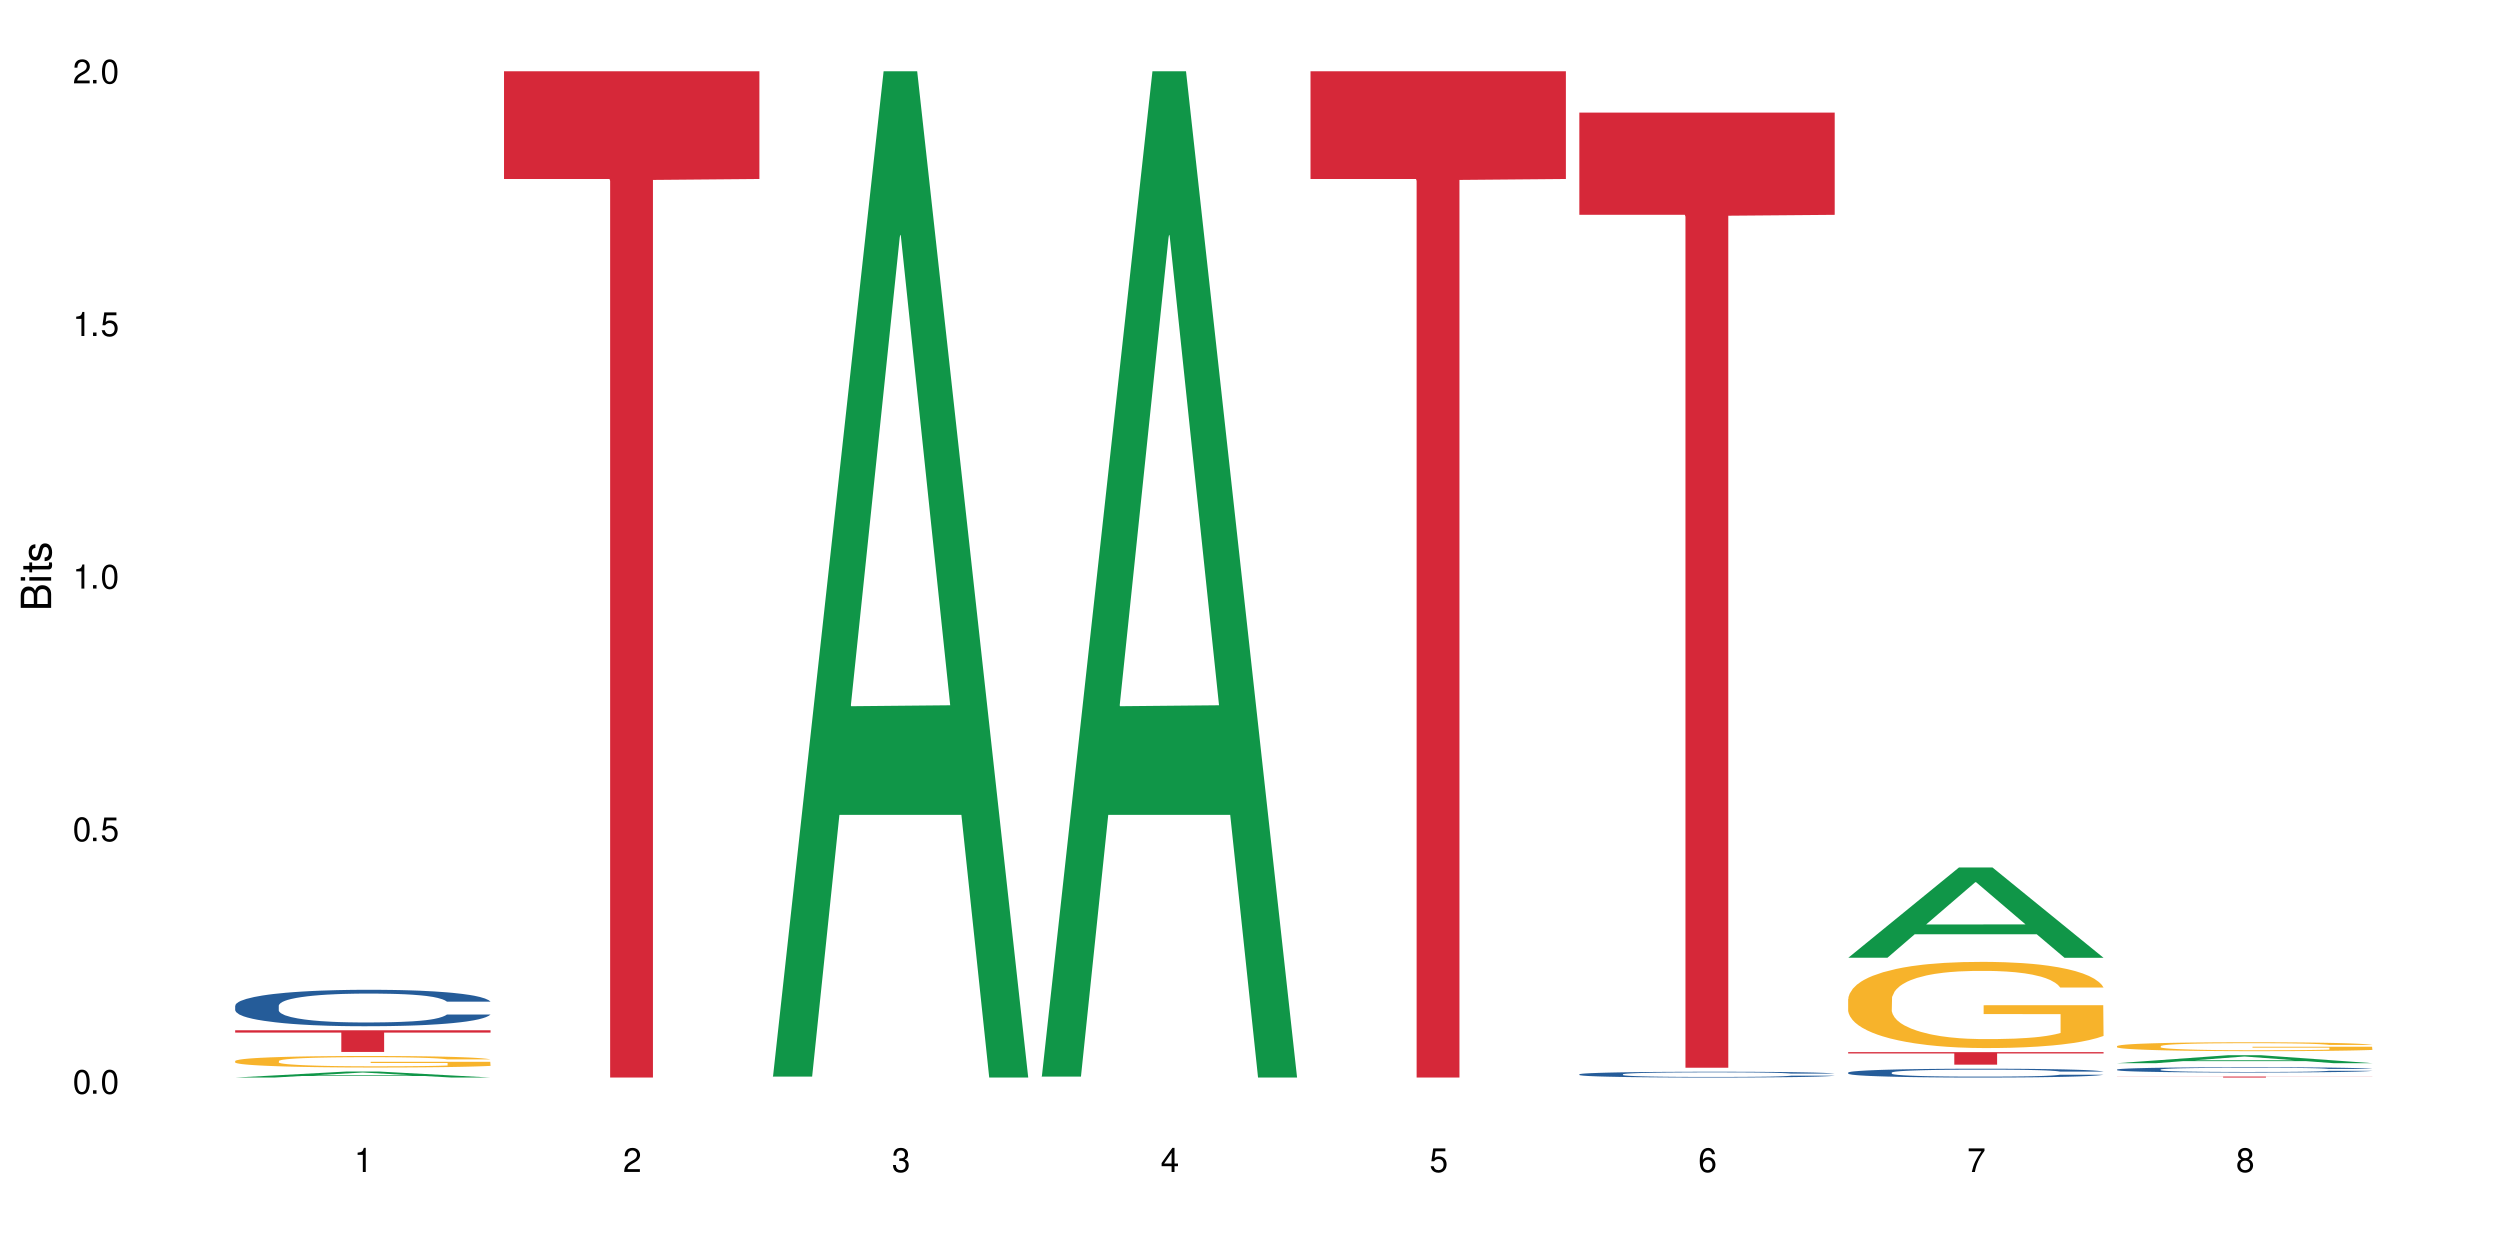 <?xml version="1.0" encoding="UTF-8"?>
<svg xmlns="http://www.w3.org/2000/svg" xmlns:xlink="http://www.w3.org/1999/xlink" width="720" height="360" viewBox="0 0 720 360">
<defs>
<g>
<g id="glyph-0-0">
</g>
<g id="glyph-0-1">
<path d="M 2.641 -6.938 C 2 -6.938 1.422 -6.656 1.078 -6.172 C 0.641 -5.562 0.406 -4.641 0.406 -3.359 C 0.406 -1.016 1.188 0.219 2.641 0.219 C 4.078 0.219 4.859 -1.016 4.859 -3.297 C 4.859 -4.641 4.656 -5.547 4.203 -6.172 C 3.844 -6.656 3.281 -6.938 2.641 -6.938 Z M 2.641 -6.188 C 3.547 -6.188 4 -5.25 4 -3.375 C 4 -1.406 3.562 -0.484 2.625 -0.484 C 1.734 -0.484 1.281 -1.438 1.281 -3.344 C 1.281 -5.25 1.734 -6.188 2.641 -6.188 Z M 2.641 -6.188 "/>
</g>
<g id="glyph-0-2">
<path d="M 1.828 -1 L 0.828 -1 L 0.828 0 L 1.828 0 Z M 1.828 -1 "/>
</g>
<g id="glyph-0-3">
<path d="M 4.562 -6.797 L 1.062 -6.797 L 0.547 -3.094 L 1.328 -3.094 C 1.719 -3.562 2.047 -3.734 2.578 -3.734 C 3.484 -3.734 4.062 -3.109 4.062 -2.094 C 4.062 -1.125 3.484 -0.531 2.578 -0.531 C 1.828 -0.531 1.375 -0.906 1.188 -1.672 L 0.328 -1.672 C 0.453 -1.109 0.547 -0.844 0.75 -0.594 C 1.125 -0.078 1.828 0.219 2.594 0.219 C 3.969 0.219 4.922 -0.781 4.922 -2.219 C 4.922 -3.562 4.031 -4.484 2.719 -4.484 C 2.25 -4.484 1.859 -4.359 1.469 -4.062 L 1.734 -5.969 L 4.562 -5.969 Z M 4.562 -6.797 "/>
</g>
<g id="glyph-0-4">
<path d="M 2.484 -4.938 L 2.484 0 L 3.328 0 L 3.328 -6.938 L 2.766 -6.938 C 2.469 -5.875 2.281 -5.734 0.984 -5.562 L 0.984 -4.938 Z M 2.484 -4.938 "/>
</g>
<g id="glyph-0-5">
<path d="M 4.859 -0.828 L 1.281 -0.828 C 1.359 -1.406 1.672 -1.781 2.5 -2.281 L 3.469 -2.828 C 4.406 -3.344 4.906 -4.062 4.906 -4.906 C 4.906 -5.484 4.672 -6.031 4.266 -6.406 C 3.859 -6.766 3.375 -6.938 2.719 -6.938 C 1.859 -6.938 1.219 -6.625 0.844 -6.031 C 0.609 -5.672 0.5 -5.234 0.484 -4.531 L 1.328 -4.531 C 1.359 -5.016 1.406 -5.281 1.531 -5.516 C 1.75 -5.938 2.188 -6.203 2.703 -6.203 C 3.469 -6.203 4.031 -5.641 4.031 -4.891 C 4.031 -4.344 3.719 -3.859 3.125 -3.516 L 2.234 -3 C 0.812 -2.172 0.406 -1.531 0.328 -0.016 L 4.859 -0.016 Z M 4.859 -0.828 "/>
</g>
<g id="glyph-0-6">
<path d="M 2.125 -3.188 L 2.578 -3.188 C 3.5 -3.188 3.984 -2.766 3.984 -1.922 C 3.984 -1.062 3.469 -0.531 2.594 -0.531 C 1.656 -0.531 1.203 -1 1.156 -2.016 L 0.312 -2.016 C 0.344 -1.453 0.438 -1.094 0.609 -0.781 C 0.953 -0.109 1.625 0.219 2.547 0.219 C 3.953 0.219 4.859 -0.625 4.859 -1.938 C 4.859 -2.828 4.516 -3.297 3.703 -3.594 C 4.344 -3.844 4.656 -4.328 4.656 -5.031 C 4.656 -6.219 3.875 -6.938 2.578 -6.938 C 1.203 -6.938 0.484 -6.172 0.453 -4.703 L 1.297 -4.703 C 1.312 -5.125 1.344 -5.359 1.453 -5.578 C 1.641 -5.969 2.062 -6.203 2.594 -6.203 C 3.344 -6.203 3.797 -5.75 3.797 -5 C 3.797 -4.516 3.609 -4.219 3.25 -4.047 C 3.016 -3.953 2.703 -3.922 2.125 -3.906 Z M 2.125 -3.188 "/>
</g>
<g id="glyph-0-7">
<path d="M 3.141 -1.672 L 3.141 0 L 3.984 0 L 3.984 -1.672 L 4.984 -1.672 L 4.984 -2.438 L 3.984 -2.438 L 3.984 -6.938 L 3.359 -6.938 L 0.266 -2.578 L 0.266 -1.672 Z M 3.141 -2.438 L 1 -2.438 L 3.141 -5.5 Z M 3.141 -2.438 "/>
</g>
<g id="glyph-0-8">
<path d="M 4.781 -5.125 C 4.609 -6.266 3.891 -6.938 2.844 -6.938 C 2.094 -6.938 1.422 -6.578 1.031 -5.953 C 0.594 -5.266 0.406 -4.422 0.406 -3.172 C 0.406 -2 0.578 -1.25 0.984 -0.641 C 1.359 -0.078 1.953 0.219 2.703 0.219 C 3.984 0.219 4.922 -0.75 4.922 -2.094 C 4.922 -3.375 4.062 -4.281 2.844 -4.281 C 2.172 -4.281 1.641 -4.031 1.281 -3.516 C 1.281 -5.234 1.828 -6.188 2.797 -6.188 C 3.391 -6.188 3.797 -5.797 3.938 -5.125 Z M 2.734 -3.531 C 3.547 -3.531 4.062 -2.953 4.062 -2.031 C 4.062 -1.156 3.484 -0.531 2.703 -0.531 C 1.922 -0.531 1.328 -1.188 1.328 -2.078 C 1.328 -2.938 1.906 -3.531 2.734 -3.531 Z M 2.734 -3.531 "/>
</g>
<g id="glyph-0-9">
<path d="M 4.984 -6.797 L 0.438 -6.797 L 0.438 -5.969 L 4.109 -5.969 C 2.5 -3.656 1.828 -2.234 1.328 0 L 2.219 0 C 2.594 -2.172 3.453 -4.047 4.984 -6.094 Z M 4.984 -6.797 "/>
</g>
<g id="glyph-0-10">
<path d="M 3.75 -3.656 C 4.469 -4.094 4.688 -4.438 4.688 -5.078 C 4.688 -6.172 3.844 -6.938 2.641 -6.938 C 1.438 -6.938 0.594 -6.172 0.594 -5.094 C 0.594 -4.438 0.812 -4.094 1.516 -3.656 C 0.734 -3.266 0.359 -2.703 0.359 -1.922 C 0.359 -0.656 1.281 0.219 2.641 0.219 C 3.984 0.219 4.922 -0.656 4.922 -1.922 C 4.922 -2.703 4.531 -3.266 3.75 -3.656 Z M 2.641 -6.188 C 3.359 -6.188 3.812 -5.75 3.812 -5.062 C 3.812 -4.406 3.344 -3.984 2.641 -3.984 C 1.922 -3.984 1.453 -4.406 1.453 -5.078 C 1.453 -5.75 1.922 -6.188 2.641 -6.188 Z M 2.641 -3.266 C 3.484 -3.266 4.062 -2.719 4.062 -1.906 C 4.062 -1.078 3.484 -0.531 2.625 -0.531 C 1.797 -0.531 1.219 -1.094 1.219 -1.906 C 1.219 -2.719 1.781 -3.266 2.641 -3.266 Z M 2.641 -3.266 "/>
</g>
<g id="glyph-1-0">
</g>
<g id="glyph-1-1">
<path d="M 0 -0.953 L 0 -4.891 C 0 -5.719 -0.234 -6.344 -0.734 -6.797 C -1.188 -7.234 -1.812 -7.469 -2.5 -7.469 C -3.547 -7.469 -4.188 -7 -4.625 -5.875 C -4.984 -6.688 -5.625 -7.094 -6.531 -7.094 C -7.172 -7.094 -7.734 -6.859 -8.141 -6.391 C -8.562 -5.922 -8.75 -5.344 -8.75 -4.5 L -8.75 -0.953 Z M -4.984 -2.062 L -7.766 -2.062 L -7.766 -4.219 C -7.766 -4.844 -7.688 -5.203 -7.453 -5.5 C -7.219 -5.812 -6.859 -5.969 -6.375 -5.969 C -5.891 -5.969 -5.531 -5.812 -5.297 -5.5 C -5.062 -5.203 -4.984 -4.844 -4.984 -4.219 Z M -0.984 -2.062 L -4 -2.062 L -4 -4.781 C -4 -5.766 -3.438 -6.359 -2.484 -6.359 C -1.547 -6.359 -0.984 -5.766 -0.984 -4.781 Z M -0.984 -2.062 "/>
</g>
<g id="glyph-1-2">
<path d="M -6.281 -1.797 L -6.281 -0.797 L 0 -0.797 L 0 -1.797 Z M -8.75 -1.797 L -8.75 -0.797 L -7.484 -0.797 L -7.484 -1.797 Z M -8.75 -1.797 "/>
</g>
<g id="glyph-1-3">
<path d="M -6.281 -3.047 L -6.281 -2.016 L -8.016 -2.016 L -8.016 -1.016 L -6.281 -1.016 L -6.281 -0.172 L -5.469 -0.172 L -5.469 -1.016 L -0.719 -1.016 C -0.078 -1.016 0.281 -1.453 0.281 -2.234 C 0.281 -2.5 0.25 -2.719 0.188 -3.047 L -0.641 -3.047 C -0.609 -2.906 -0.594 -2.766 -0.594 -2.562 C -0.594 -2.141 -0.719 -2.016 -1.156 -2.016 L -5.469 -2.016 L -5.469 -3.047 Z M -6.281 -3.047 "/>
</g>
<g id="glyph-1-4">
<path d="M -4.531 -5.25 C -5.766 -5.25 -6.469 -4.422 -6.469 -2.969 C -6.469 -1.516 -5.719 -0.562 -4.547 -0.562 C -3.562 -0.562 -3.094 -1.062 -2.734 -2.562 L -2.516 -3.484 C -2.344 -4.188 -2.094 -4.469 -1.641 -4.469 C -1.047 -4.469 -0.641 -3.875 -0.641 -3 C -0.641 -2.453 -0.797 -2 -1.062 -1.75 C -1.25 -1.594 -1.422 -1.531 -1.875 -1.469 L -1.875 -0.406 C -0.422 -0.453 0.281 -1.266 0.281 -2.922 C 0.281 -4.5 -0.5 -5.516 -1.719 -5.516 C -2.656 -5.516 -3.172 -4.984 -3.469 -3.734 L -3.703 -2.766 C -3.891 -1.953 -4.156 -1.609 -4.594 -1.609 C -5.188 -1.609 -5.547 -2.125 -5.547 -2.938 C -5.547 -3.75 -5.203 -4.172 -4.531 -4.203 Z M -4.531 -5.25 "/>
</g>
</g>
</defs>
<rect x="-72" y="-36" width="864" height="432" fill="rgb(100%, 100%, 100%)" fill-opacity="1"/>
<path fill-rule="nonzero" fill="rgb(6.275%, 58.824%, 28.235%)" fill-opacity="1" d="M 67.73 310.332 L 67.809 310.328 L 99.637 308.609 L 109.301 308.609 L 141.281 310.332 L 130.047 310.332 L 122.031 309.883 L 86.906 309.883 L 79.047 310.332 L 67.73 310.332 L 90.285 309.695 L 118.809 309.695 L 104.586 308.891 L 104.43 308.887 L 104.27 308.895 L 90.207 309.695 L 90.285 309.695 Z M 67.73 310.332 "/>
<path fill-rule="nonzero" fill="rgb(14.51%, 36.078%, 60%)" fill-opacity="1" d="M 67.73 289.633 L 67.82 289.621 L 67.82 289.391 L 68.09 289.027 L 68.719 288.566 L 69.344 288.25 L 70.961 287.684 L 73.203 287.137 L 75.535 286.715 L 77.238 286.465 L 78.766 286.273 L 82.262 285.918 L 84.504 285.738 L 86.926 285.574 L 89.887 285.41 L 92.039 285.316 L 96.883 285.164 L 100.469 285.094 L 103.25 285.066 L 109.262 285.066 L 112.848 285.105 L 115.449 285.152 L 118.32 285.23 L 120.742 285.316 L 124.957 285.527 L 128.727 285.797 L 130.43 285.949 L 133.121 286.246 L 135.184 286.535 L 136.617 286.781 L 138.234 287.137 L 139.668 287.57 L 140.746 288.059 L 141.281 288.473 L 128.727 288.473 L 128.098 288.086 L 127.379 287.789 L 126.035 287.398 L 124.688 287.117 L 122.805 286.84 L 121.102 286.66 L 118.77 286.477 L 116.707 286.359 L 114.555 286.273 L 112.488 286.219 L 108.543 286.16 L 103.969 286.16 L 102.266 286.18 L 98.766 286.254 L 96.883 286.324 L 94.191 286.457 L 92.309 286.582 L 90.066 286.773 L 88.539 286.938 L 86.656 287.188 L 85.312 287.406 L 83.785 287.723 L 82.891 287.961 L 82.082 288.23 L 81.363 288.547 L 80.828 288.883 L 80.469 289.238 L 80.289 289.582 L 80.289 291.07 L 80.469 291.414 L 80.918 291.816 L 82.082 292.402 L 83.785 292.91 L 85.762 293.312 L 87.645 293.602 L 88.719 293.734 L 90.156 293.891 L 92.398 294.082 L 95.629 294.273 L 97.512 294.352 L 100.383 294.426 L 103.34 294.465 L 107.289 294.465 L 110.785 294.426 L 113.117 294.379 L 115.539 294.301 L 118.859 294.141 L 120.922 293.984 L 122.715 293.805 L 124.062 293.621 L 124.957 293.469 L 126.305 293.172 L 127.379 292.844 L 128.188 292.508 L 128.727 292.184 L 141.281 292.184 L 140.746 292.566 L 139.938 292.941 L 139.129 293.219 L 137.875 293.555 L 136.441 293.852 L 134.375 294.188 L 132.672 294.406 L 130.43 294.648 L 128.367 294.828 L 126.125 294.992 L 122.805 295.184 L 120.652 295.281 L 118.32 295.367 L 115.539 295.441 L 112.043 295.512 L 108.273 295.547 L 104.777 295.559 L 101.008 295.539 L 98.227 295.5 L 94.551 295.414 L 89.977 295.242 L 86.656 295.059 L 84.055 294.879 L 81.812 294.688 L 79.301 294.426 L 76.074 294.004 L 74.098 293.68 L 72.754 293.41 L 71.23 293.035 L 70.152 292.699 L 68.898 292.164 L 68 291.48 L 67.73 290.953 Z M 67.73 289.633 "/>
<path fill-rule="nonzero" fill="rgb(96.863%, 70.196%, 16.863%)" fill-opacity="1" d="M 67.73 305.547 L 67.82 305.543 L 67.82 305.484 L 68.18 305.348 L 69.078 305.16 L 70.242 305.004 L 71.5 304.883 L 72.305 304.82 L 73.652 304.727 L 74.816 304.66 L 77.777 304.523 L 81.543 304.398 L 83.609 304.344 L 85.941 304.293 L 89.258 304.234 L 90.785 304.211 L 95.449 304.164 L 100.738 304.133 L 106.57 304.125 L 109.262 304.129 L 112.938 304.141 L 117.961 304.172 L 120.832 304.203 L 123.074 304.234 L 125.406 304.273 L 128.277 304.332 L 130.969 304.406 L 133.121 304.48 L 135.273 304.57 L 137.066 304.668 L 138.594 304.773 L 139.938 304.902 L 140.746 305.008 L 141.281 305.113 L 128.816 305.113 L 128.098 305.008 L 127.289 304.926 L 125.945 304.824 L 124.598 304.754 L 123.254 304.695 L 120.742 304.617 L 118.59 304.566 L 115.898 304.523 L 113.297 304.496 L 110.336 304.48 L 108.543 304.473 L 103.789 304.473 L 99.484 304.496 L 96.973 304.52 L 95.18 304.543 L 92.668 304.59 L 91.141 304.625 L 90.246 304.648 L 87.555 304.742 L 85.762 304.828 L 84.773 304.887 L 83.52 304.977 L 82.621 305.059 L 81.633 305.18 L 81.098 305.27 L 80.379 305.477 L 80.289 306.023 L 80.559 306.137 L 81.098 306.262 L 81.812 306.371 L 82.891 306.488 L 83.965 306.574 L 85.852 306.691 L 87.465 306.773 L 88.719 306.824 L 91.141 306.906 L 92.129 306.934 L 94.461 306.988 L 96.883 307.031 L 99.844 307.066 L 102.086 307.082 L 105.672 307.098 L 110.246 307.098 L 115.629 307.082 L 119.039 307.055 L 121.371 307.031 L 122.895 307.012 L 124.777 306.977 L 126.125 306.949 L 127.379 306.914 L 128.906 306.863 L 128.906 306.137 L 106.75 306.137 L 106.75 305.797 L 141.195 305.793 L 141.281 306.977 L 139.398 307.059 L 137.066 307.137 L 134.824 307.199 L 132.492 307.25 L 129.176 307.309 L 126.484 307.344 L 122.355 307.387 L 118.59 307.414 L 114.645 307.434 L 111.145 307.441 L 107.02 307.445 L 103.34 307.438 L 99.395 307.422 L 96.254 307.395 L 93.383 307.367 L 90.516 307.328 L 86.926 307.262 L 84.594 307.211 L 82.172 307.148 L 79.75 307.07 L 77.598 306.988 L 76.164 306.926 L 74.727 306.852 L 73.203 306.762 L 71.766 306.66 L 70.691 306.566 L 69.703 306.461 L 68.988 306.359 L 68.27 306.223 L 67.91 306.113 L 67.73 306.02 Z M 67.73 305.547 "/>
<path fill-rule="nonzero" fill="rgb(83.922%, 15.686%, 22.353%)" fill-opacity="1" d="M 67.73 296.723 L 141.281 296.723 L 141.281 297.391 L 110.629 297.395 L 110.629 302.961 L 98.297 302.961 L 98.297 297.402 L 98.117 297.391 L 67.73 297.391 Z M 67.73 296.723 "/>
<path fill-rule="nonzero" fill="rgb(83.922%, 15.686%, 22.353%)" fill-opacity="1" d="M 145.156 20.527 L 218.707 20.527 L 218.707 51.547 L 188.051 51.82 L 188.051 310.332 L 175.719 310.332 L 175.719 52.094 L 175.539 51.547 L 145.156 51.547 Z M 145.156 20.527 "/>
<path fill-rule="nonzero" fill="rgb(6.275%, 58.824%, 28.235%)" fill-opacity="1" d="M 222.578 310.059 L 222.656 309.789 L 254.48 20.527 L 264.148 20.527 L 296.129 310.332 L 284.895 310.332 L 276.879 234.684 L 241.75 234.684 L 233.895 310.059 L 222.578 310.059 L 245.129 203.391 L 273.656 203.117 L 259.434 67.875 L 259.273 67.602 L 259.117 68.418 L 245.051 203.117 L 245.129 203.391 Z M 222.578 310.059 "/>
<path fill-rule="nonzero" fill="rgb(6.275%, 58.824%, 28.235%)" fill-opacity="1" d="M 300 310.059 L 300.078 309.789 L 331.906 20.527 L 341.57 20.527 L 373.555 310.332 L 362.316 310.332 L 354.301 234.684 L 319.176 234.684 L 311.316 310.059 L 300 310.059 L 322.555 203.391 L 351.078 203.117 L 336.855 67.875 L 336.699 67.602 L 336.543 68.418 L 322.477 203.117 L 322.555 203.391 Z M 300 310.059 "/>
<path fill-rule="nonzero" fill="rgb(83.922%, 15.686%, 22.353%)" fill-opacity="1" d="M 377.426 20.527 L 450.977 20.527 L 450.977 51.547 L 420.324 51.82 L 420.324 310.332 L 407.988 310.332 L 407.988 52.094 L 407.809 51.547 L 377.426 51.547 Z M 377.426 20.527 "/>
<path fill-rule="nonzero" fill="rgb(14.51%, 36.078%, 60%)" fill-opacity="1" d="M 454.848 309.391 L 454.938 309.387 L 454.938 309.352 L 455.207 309.293 L 455.836 309.219 L 456.461 309.168 L 458.078 309.078 L 460.32 308.992 L 462.652 308.926 L 464.355 308.887 L 465.879 308.855 L 469.379 308.797 L 471.621 308.77 L 474.043 308.742 L 477.004 308.719 L 479.156 308.703 L 484 308.68 L 487.586 308.668 L 490.367 308.664 L 496.379 308.664 L 499.965 308.668 L 502.566 308.676 L 505.438 308.688 L 507.859 308.703 L 512.074 308.734 L 515.844 308.777 L 517.547 308.805 L 520.238 308.852 L 522.301 308.895 L 523.734 308.938 L 525.352 308.992 L 526.785 309.062 L 527.863 309.141 L 528.398 309.203 L 515.844 309.203 L 515.215 309.145 L 514.496 309.098 L 513.152 309.035 L 511.805 308.988 L 509.922 308.945 L 508.219 308.918 L 505.887 308.887 L 503.824 308.867 L 501.672 308.855 L 499.605 308.848 L 495.66 308.836 L 491.086 308.836 L 489.383 308.84 L 485.883 308.852 L 484 308.863 L 481.309 308.883 L 479.426 308.902 L 477.184 308.934 L 475.656 308.961 L 473.773 309 L 472.43 309.035 L 470.902 309.086 L 470.008 309.125 L 469.199 309.168 L 468.48 309.215 L 467.945 309.27 L 467.586 309.328 L 467.406 309.383 L 467.406 309.617 L 467.586 309.672 L 468.035 309.738 L 469.199 309.832 L 470.902 309.91 L 472.879 309.977 L 474.762 310.02 L 475.836 310.043 L 477.273 310.066 L 479.516 310.098 L 482.742 310.129 L 484.629 310.141 L 487.496 310.152 L 490.457 310.16 L 494.406 310.16 L 497.902 310.152 L 500.234 310.145 L 502.656 310.133 L 505.977 310.105 L 508.039 310.082 L 509.832 310.055 L 511.18 310.023 L 512.074 310 L 513.422 309.953 L 514.496 309.902 L 515.305 309.848 L 515.844 309.797 L 528.398 309.797 L 527.863 309.855 L 527.055 309.914 L 526.246 309.961 L 524.992 310.012 L 523.555 310.062 L 521.492 310.113 L 519.789 310.148 L 517.547 310.188 L 515.484 310.215 L 513.242 310.242 L 509.922 310.273 L 507.77 310.289 L 505.438 310.301 L 502.656 310.312 L 499.16 310.324 L 495.391 310.332 L 491.895 310.332 L 488.125 310.328 L 485.344 310.324 L 481.668 310.309 L 477.094 310.281 L 473.773 310.254 L 471.172 310.223 L 468.93 310.195 L 466.418 310.152 L 463.191 310.086 L 461.215 310.035 L 459.871 309.992 L 458.348 309.93 L 457.27 309.879 L 456.016 309.793 L 455.117 309.684 L 454.848 309.602 Z M 454.848 309.391 "/>
<path fill-rule="nonzero" fill="rgb(83.922%, 15.686%, 22.353%)" fill-opacity="1" d="M 454.848 32.43 L 528.398 32.43 L 528.398 61.871 L 497.746 62.129 L 497.746 307.5 L 485.414 307.5 L 485.414 62.391 L 485.234 61.871 L 454.848 61.871 Z M 454.848 32.43 "/>
<path fill-rule="nonzero" fill="rgb(6.275%, 58.824%, 28.235%)" fill-opacity="1" d="M 532.27 275.828 L 532.352 275.805 L 564.176 249.836 L 573.84 249.836 L 605.824 275.852 L 594.586 275.852 L 586.57 269.062 L 551.445 269.062 L 543.586 275.828 L 532.27 275.828 L 554.824 266.25 L 583.348 266.227 L 569.125 254.086 L 568.969 254.062 L 568.812 254.133 L 554.746 266.227 L 554.824 266.25 Z M 532.27 275.828 "/>
<path fill-rule="nonzero" fill="rgb(14.51%, 36.078%, 60%)" fill-opacity="1" d="M 532.27 308.895 L 532.359 308.895 L 532.359 308.84 L 532.629 308.75 L 533.258 308.637 L 533.887 308.562 L 535.5 308.426 L 537.742 308.293 L 540.074 308.191 L 541.777 308.129 L 543.305 308.082 L 546.801 307.996 L 549.043 307.953 L 551.465 307.914 L 554.426 307.875 L 556.578 307.852 L 561.422 307.812 L 565.012 307.797 L 567.793 307.789 L 573.801 307.789 L 577.391 307.801 L 579.992 307.812 L 582.859 307.828 L 585.281 307.852 L 589.5 307.902 L 593.266 307.969 L 594.969 308.004 L 597.66 308.078 L 599.723 308.145 L 601.16 308.207 L 602.773 308.293 L 604.207 308.398 L 605.285 308.516 L 605.824 308.617 L 593.266 308.617 L 592.637 308.523 L 591.922 308.449 L 590.574 308.355 L 589.23 308.289 L 587.344 308.219 L 585.641 308.176 L 583.309 308.133 L 581.246 308.105 L 579.094 308.082 L 577.031 308.07 L 573.082 308.055 L 568.508 308.055 L 566.805 308.059 L 563.305 308.078 L 561.422 308.094 L 558.73 308.129 L 556.848 308.156 L 554.605 308.203 L 553.082 308.242 L 551.199 308.305 L 549.852 308.355 L 548.328 308.434 L 547.43 308.492 L 546.621 308.559 L 545.906 308.633 L 545.367 308.715 L 545.008 308.801 L 544.828 308.887 L 544.828 309.246 L 545.008 309.328 L 545.457 309.426 L 546.621 309.566 L 548.328 309.691 L 550.301 309.789 L 552.184 309.859 L 553.262 309.891 L 554.695 309.93 L 556.938 309.973 L 560.168 310.02 L 562.051 310.039 L 564.922 310.059 L 567.883 310.066 L 571.828 310.066 L 575.324 310.059 L 577.656 310.047 L 580.078 310.027 L 583.398 309.988 L 585.461 309.953 L 587.254 309.906 L 588.602 309.863 L 589.5 309.824 L 590.844 309.754 L 591.922 309.676 L 592.727 309.594 L 593.266 309.516 L 605.824 309.516 L 605.285 309.609 L 604.477 309.699 L 603.672 309.766 L 602.414 309.848 L 600.98 309.918 L 598.918 310 L 597.211 310.055 L 594.969 310.113 L 592.906 310.156 L 590.664 310.195 L 587.344 310.242 L 585.191 310.266 L 582.859 310.285 L 580.078 310.305 L 576.582 310.32 L 572.816 310.332 L 569.316 310.332 L 565.551 310.328 L 562.77 310.32 L 559.09 310.297 L 554.516 310.254 L 551.199 310.211 L 548.598 310.168 L 546.355 310.121 L 543.844 310.059 L 540.613 309.957 L 538.641 309.879 L 537.293 309.812 L 535.77 309.723 L 534.691 309.641 L 533.438 309.512 L 532.539 309.344 L 532.27 309.219 Z M 532.27 308.895 "/>
<path fill-rule="nonzero" fill="rgb(96.863%, 70.196%, 16.863%)" fill-opacity="1" d="M 532.27 287.648 L 532.359 287.629 L 532.359 287.176 L 532.719 286.152 L 533.617 284.75 L 534.781 283.59 L 536.039 282.684 L 536.844 282.207 L 538.191 281.527 L 539.355 281.031 L 542.316 280.008 L 546.086 279.059 L 548.148 278.648 L 550.48 278.262 L 553.797 277.832 L 555.324 277.676 L 559.988 277.312 L 565.281 277.086 L 571.109 277.016 L 573.801 277.039 L 577.48 277.129 L 582.5 277.379 L 585.371 277.605 L 587.613 277.832 L 589.945 278.129 L 592.816 278.582 L 595.508 279.125 L 597.66 279.668 L 599.812 280.348 L 601.609 281.074 L 603.133 281.867 L 604.477 282.82 L 605.285 283.613 L 605.824 284.406 L 593.355 284.406 L 592.637 283.613 L 591.832 283.004 L 590.484 282.254 L 589.141 281.711 L 587.793 281.277 L 585.281 280.691 L 583.129 280.328 L 580.438 280.008 L 577.836 279.805 L 574.879 279.668 L 573.082 279.625 L 568.328 279.625 L 564.023 279.781 L 561.512 279.965 L 559.719 280.145 L 557.207 280.484 L 555.684 280.758 L 554.785 280.938 L 552.094 281.641 L 550.301 282.277 L 549.312 282.707 L 548.059 283.387 L 547.16 284 L 546.176 284.906 L 545.637 285.586 L 544.918 287.129 L 544.828 291.211 L 545.098 292.07 L 545.637 293 L 546.355 293.816 L 547.43 294.68 L 548.508 295.336 L 550.391 296.223 L 552.004 296.809 L 553.262 297.195 L 555.684 297.809 L 556.668 298.012 L 559 298.422 L 561.422 298.738 L 564.383 299.012 L 566.625 299.145 L 570.215 299.258 L 574.789 299.258 L 580.168 299.125 L 583.578 298.941 L 585.91 298.762 L 587.434 298.602 L 589.32 298.352 L 590.664 298.125 L 591.922 297.875 L 593.445 297.492 L 593.445 292.07 L 571.289 292.051 L 571.289 289.508 L 605.734 289.488 L 605.824 298.352 L 603.941 298.965 L 601.609 299.555 L 599.363 300.008 L 597.031 300.395 L 593.715 300.824 L 591.023 301.098 L 586.898 301.414 L 583.129 301.617 L 579.184 301.754 L 575.684 301.82 L 571.559 301.844 L 567.883 301.797 L 563.934 301.664 L 560.797 301.48 L 557.926 301.254 L 555.055 300.961 L 551.465 300.484 L 549.133 300.098 L 546.711 299.621 L 544.289 299.055 L 542.137 298.441 L 540.703 297.969 L 539.266 297.422 L 537.742 296.742 L 536.309 295.973 L 535.23 295.27 L 534.246 294.477 L 533.527 293.727 L 532.809 292.707 L 532.449 291.891 L 532.27 291.188 Z M 532.27 287.648 "/>
<path fill-rule="nonzero" fill="rgb(83.922%, 15.686%, 22.353%)" fill-opacity="1" d="M 532.27 303.008 L 605.824 303.008 L 605.824 303.395 L 575.168 303.398 L 575.168 306.625 L 562.836 306.625 L 562.836 303.402 L 562.656 303.395 L 532.27 303.395 Z M 532.27 303.008 "/>
<path fill-rule="nonzero" fill="rgb(6.275%, 58.824%, 28.235%)" fill-opacity="1" d="M 609.695 306.195 L 609.773 306.191 L 641.598 303.906 L 651.266 303.906 L 683.246 306.195 L 672.008 306.195 L 663.996 305.598 L 628.867 305.598 L 621.012 306.195 L 609.695 306.195 L 632.246 305.352 L 660.773 305.348 L 646.551 304.281 L 646.391 304.277 L 646.234 304.285 L 632.168 305.348 L 632.246 305.352 Z M 609.695 306.195 "/>
<path fill-rule="nonzero" fill="rgb(14.51%, 36.078%, 60%)" fill-opacity="1" d="M 609.695 308.023 L 609.785 308.023 L 609.785 307.988 L 610.055 307.938 L 610.68 307.867 L 611.309 307.824 L 612.922 307.742 L 615.164 307.66 L 617.5 307.602 L 619.203 307.562 L 620.727 307.535 L 624.227 307.484 L 626.469 307.457 L 628.891 307.434 L 631.852 307.41 L 634.004 307.395 L 638.848 307.375 L 642.434 307.363 L 645.215 307.359 L 651.223 307.359 L 654.812 307.367 L 657.414 307.371 L 660.285 307.383 L 662.707 307.395 L 666.922 307.426 L 670.688 307.465 L 672.395 307.488 L 675.086 307.531 L 677.148 307.574 L 678.582 307.609 L 680.195 307.66 L 681.633 307.723 L 682.707 307.793 L 683.246 307.855 L 670.688 307.855 L 670.062 307.801 L 669.344 307.754 L 667.996 307.699 L 666.652 307.66 L 664.77 307.617 L 663.066 307.59 L 660.734 307.566 L 658.668 307.547 L 656.516 307.535 L 654.453 307.527 L 650.508 307.52 L 645.934 307.52 L 644.227 307.523 L 640.73 307.531 L 638.848 307.543 L 636.156 307.562 L 634.273 307.582 L 632.027 307.609 L 630.504 307.633 L 628.621 307.668 L 627.273 307.699 L 625.75 307.746 L 624.852 307.781 L 624.047 307.82 L 623.328 307.867 L 622.789 307.914 L 622.43 307.965 L 622.254 308.016 L 622.254 308.23 L 622.43 308.281 L 622.879 308.34 L 624.047 308.426 L 625.75 308.5 L 627.723 308.559 L 629.605 308.602 L 630.684 308.621 L 632.117 308.641 L 634.363 308.668 L 637.59 308.699 L 639.473 308.707 L 642.344 308.719 L 645.305 308.727 L 649.25 308.727 L 652.75 308.719 L 655.082 308.715 L 657.504 308.703 L 660.82 308.68 L 662.887 308.656 L 664.68 308.629 L 666.023 308.602 L 666.922 308.582 L 668.266 308.539 L 669.344 308.488 L 670.152 308.441 L 670.688 308.395 L 683.246 308.395 L 682.707 308.449 L 681.902 308.504 L 681.094 308.543 L 679.84 308.594 L 678.402 308.637 L 676.34 308.684 L 674.637 308.719 L 672.395 308.754 L 670.332 308.777 L 668.086 308.801 L 664.77 308.832 L 662.617 308.844 L 660.285 308.855 L 657.504 308.867 L 654.004 308.879 L 650.238 308.883 L 642.973 308.883 L 640.191 308.875 L 636.516 308.863 L 631.941 308.84 L 628.621 308.812 L 626.02 308.785 L 623.777 308.758 L 621.266 308.719 L 618.035 308.66 L 616.062 308.613 L 614.719 308.574 L 613.191 308.52 L 612.117 308.469 L 610.859 308.391 L 609.965 308.293 L 609.695 308.215 Z M 609.695 308.023 "/>
<path fill-rule="nonzero" fill="rgb(96.863%, 70.196%, 16.863%)" fill-opacity="1" d="M 609.695 301.27 L 609.785 301.27 L 609.785 301.223 L 610.145 301.117 L 611.039 300.969 L 612.207 300.852 L 613.461 300.758 L 614.27 300.707 L 615.613 300.637 L 616.781 300.586 L 619.742 300.48 L 623.508 300.383 L 625.57 300.34 L 627.902 300.297 L 631.223 300.254 L 632.746 300.238 L 637.41 300.199 L 642.703 300.176 L 648.535 300.168 L 651.223 300.172 L 654.902 300.18 L 659.926 300.207 L 662.797 300.23 L 665.039 300.254 L 667.371 300.285 L 670.242 300.332 L 672.93 300.387 L 675.086 300.445 L 677.238 300.516 L 679.031 300.59 L 680.555 300.672 L 681.902 300.77 L 682.707 300.852 L 683.246 300.934 L 670.777 300.934 L 670.062 300.852 L 669.254 300.789 L 667.91 300.711 L 666.562 300.656 L 665.219 300.609 L 662.707 300.551 L 660.555 300.512 L 657.863 300.48 L 655.262 300.457 L 652.301 300.445 L 650.508 300.441 L 645.754 300.441 L 641.449 300.457 L 638.938 300.477 L 637.141 300.492 L 634.629 300.527 L 633.105 300.559 L 632.207 300.574 L 629.52 300.648 L 627.723 300.715 L 626.738 300.758 L 625.48 300.828 L 624.586 300.895 L 623.598 300.988 L 623.059 301.059 L 622.344 301.219 L 622.254 301.641 L 622.52 301.73 L 623.059 301.824 L 623.777 301.91 L 624.852 302 L 625.93 302.066 L 627.812 302.16 L 629.43 302.219 L 630.684 302.258 L 633.105 302.324 L 634.094 302.344 L 636.426 302.387 L 638.848 302.418 L 641.805 302.449 L 644.047 302.461 L 647.637 302.473 L 652.211 302.473 L 657.594 302.461 L 661 302.441 L 663.332 302.422 L 664.859 302.406 L 666.742 302.379 L 668.086 302.355 L 669.344 302.332 L 670.867 302.289 L 670.867 301.73 L 648.715 301.727 L 648.715 301.465 L 683.156 301.461 L 683.246 302.379 L 681.363 302.441 L 679.031 302.504 L 676.789 302.551 L 674.457 302.59 L 671.137 302.637 L 668.445 302.664 L 664.32 302.695 L 660.555 302.719 L 656.605 302.73 L 653.109 302.738 L 648.98 302.742 L 645.305 302.738 L 641.359 302.723 L 638.219 302.703 L 635.348 302.68 L 632.477 302.648 L 628.891 302.602 L 626.559 302.559 L 624.137 302.512 L 621.715 302.453 L 619.562 302.391 L 618.125 302.34 L 616.691 302.281 L 615.164 302.211 L 613.73 302.133 L 612.656 302.059 L 611.668 301.977 L 610.949 301.902 L 610.234 301.793 L 609.875 301.711 L 609.695 301.637 Z M 609.695 301.27 "/>
<path fill-rule="nonzero" fill="rgb(83.922%, 15.686%, 22.353%)" fill-opacity="1" d="M 609.695 310.047 L 683.246 310.047 L 683.246 310.078 L 652.594 310.078 L 652.594 310.332 L 640.258 310.332 L 640.258 310.078 L 609.695 310.078 Z M 609.695 310.047 "/>
<g fill="rgb(0%, 0%, 0%)" fill-opacity="1">
<use xlink:href="#glyph-0-1" x="20.965" y="314.993"/>
<use xlink:href="#glyph-0-2" x="25.965" y="314.993"/>
<use xlink:href="#glyph-0-1" x="28.965" y="314.993"/>
</g>
<g fill="rgb(0%, 0%, 0%)" fill-opacity="1">
<use xlink:href="#glyph-0-1" x="20.965" y="242.251"/>
<use xlink:href="#glyph-0-2" x="25.965" y="242.251"/>
<use xlink:href="#glyph-0-3" x="28.965" y="242.251"/>
</g>
<g fill="rgb(0%, 0%, 0%)" fill-opacity="1">
<use xlink:href="#glyph-0-4" x="20.965" y="169.509"/>
<use xlink:href="#glyph-0-2" x="25.965" y="169.509"/>
<use xlink:href="#glyph-0-1" x="28.965" y="169.509"/>
</g>
<g fill="rgb(0%, 0%, 0%)" fill-opacity="1">
<use xlink:href="#glyph-0-4" x="20.965" y="96.767"/>
<use xlink:href="#glyph-0-2" x="25.965" y="96.767"/>
<use xlink:href="#glyph-0-3" x="28.965" y="96.767"/>
</g>
<g fill="rgb(0%, 0%, 0%)" fill-opacity="1">
<use xlink:href="#glyph-0-5" x="20.965" y="24.024"/>
<use xlink:href="#glyph-0-2" x="25.965" y="24.024"/>
<use xlink:href="#glyph-0-1" x="28.965" y="24.024"/>
</g>
<g fill="rgb(0%, 0%, 0%)" fill-opacity="1">
<use xlink:href="#glyph-0-4" x="102.008" y="337.532"/>
</g>
<g fill="rgb(0%, 0%, 0%)" fill-opacity="1">
<use xlink:href="#glyph-0-5" x="179.43" y="337.532"/>
</g>
<g fill="rgb(0%, 0%, 0%)" fill-opacity="1">
<use xlink:href="#glyph-0-6" x="256.855" y="337.532"/>
</g>
<g fill="rgb(0%, 0%, 0%)" fill-opacity="1">
<use xlink:href="#glyph-0-7" x="334.277" y="337.532"/>
</g>
<g fill="rgb(0%, 0%, 0%)" fill-opacity="1">
<use xlink:href="#glyph-0-3" x="411.699" y="337.532"/>
</g>
<g fill="rgb(0%, 0%, 0%)" fill-opacity="1">
<use xlink:href="#glyph-0-8" x="489.125" y="337.532"/>
</g>
<g fill="rgb(0%, 0%, 0%)" fill-opacity="1">
<use xlink:href="#glyph-0-9" x="566.547" y="337.532"/>
</g>
<g fill="rgb(0%, 0%, 0%)" fill-opacity="1">
<use xlink:href="#glyph-0-10" x="643.969" y="337.532"/>
</g>
<g fill="rgb(0%, 0%, 0%)" fill-opacity="1">
<use xlink:href="#glyph-1-1" x="14.725" y="176.012"/>
<use xlink:href="#glyph-1-2" x="14.725" y="168.012"/>
<use xlink:href="#glyph-1-3" x="14.725" y="165.012"/>
<use xlink:href="#glyph-1-4" x="14.725" y="162.012"/>
</g>
</svg>
